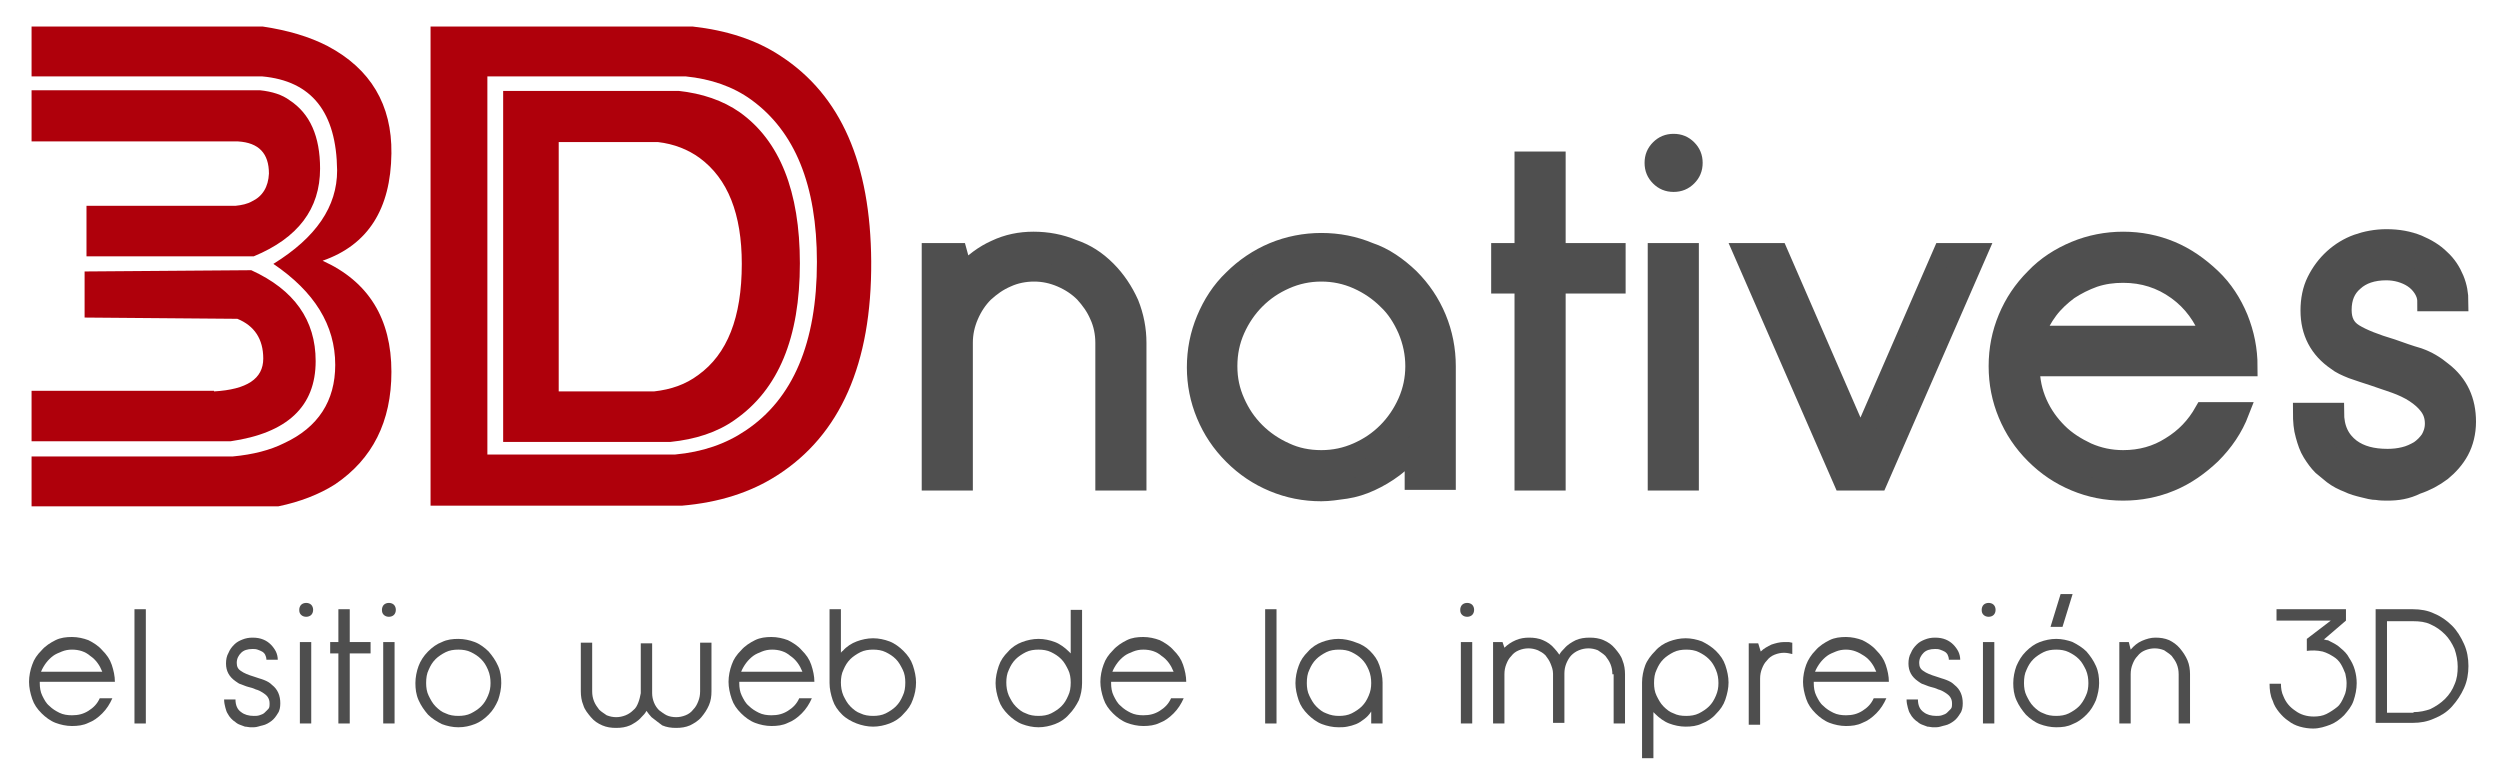 <svg xml:space="preserve" style="enable-background:new 0 0 396 124;" viewBox="0 0 396 124" y="0px" x="0px" xmlns:xlink="http://www.w3.org/1999/xlink" xmlns="http://www.w3.org/2000/svg" id="Layer_1" version="1.1">
<style type="text/css">
	.st0{fill:#4F4F4F;stroke:#4F4F4F;stroke-width:3;stroke-miterlimit:10;}
	.st1{fill:#AF000B;}
	.st2{fill:#4E4E4E;}
</style>
<g>
	<g>
		<path d="M175.3,42.8c1.5,1.5,2.7,3.3,3.6,5.3c0.8,2,1.2,4.1,1.2,6.2v21.9H175V54.3c0-1.5-0.3-3-0.9-4.3
			c-0.6-1.4-1.4-2.5-2.4-3.6c-1-1-2.2-1.8-3.6-2.4c-1.4-0.6-2.8-0.9-4.3-0.9c-1.5,0-3,0.3-4.3,0.9c-1.4,0.6-2.5,1.4-3.6,2.4
			c-1,1-1.8,2.2-2.4,3.6c-0.6,1.4-0.9,2.8-0.9,4.3v21.9h-5.1V40h4.2l0.9,3.3c1.5-1.7,3.3-3,5.1-3.8c1.9-0.9,3.9-1.3,6-1.3
			c2.2,0,4.3,0.4,6.2,1.2C172,40.1,173.7,41.2,175.3,42.8z" class="st0"></path>
		<path d="M223.3,44c1.9,1.9,3.3,4,4.3,6.4c1,2.4,1.5,5,1.5,7.6v18.1H224v-5.4c-1,1.4-2,2.5-3.2,3.4
			c-1.2,0.9-2.4,1.6-3.7,2.2c-1.3,0.6-2.6,1-3.9,1.2c-1.4,0.2-2.7,0.4-3.9,0.4c-2.7,0-5.2-0.5-7.6-1.5c-2.4-1-4.5-2.4-6.4-4.3
			c-1.9-1.9-3.3-4-4.3-6.4c-1-2.4-1.5-4.9-1.5-7.5c0-2.7,0.5-5.2,1.5-7.6c1-2.4,2.4-4.6,4.3-6.4c1.8-1.8,4-3.3,6.4-4.3
			c2.4-1,5-1.5,7.6-1.5c2.7,0,5.2,0.5,7.6,1.5C219.3,40.7,221.4,42.2,223.3,44z M209.3,72.8c2,0,3.9-0.4,5.7-1.2
			c1.8-0.8,3.3-1.8,4.7-3.2c1.3-1.3,2.4-2.9,3.2-4.7c0.8-1.8,1.2-3.7,1.2-5.7s-0.4-3.9-1.2-5.8c-0.8-1.8-1.8-3.4-3.2-4.7
			c-1.3-1.3-2.9-2.4-4.7-3.2c-1.8-0.8-3.7-1.2-5.7-1.2c-2,0-3.9,0.4-5.7,1.2c-1.8,0.8-3.3,1.8-4.7,3.2c-1.3,1.3-2.4,2.9-3.2,4.7
			c-0.8,1.8-1.2,3.7-1.2,5.8s0.4,3.9,1.2,5.7c0.8,1.8,1.8,3.3,3.2,4.7c1.3,1.3,2.9,2.4,4.7,3.2C205.3,72.4,207.2,72.8,209.3,72.8z" class="st0"></path>
		<path d="M237.7,45V40h3.7V25.5h5.1V40h9.5V45h-9.5v31.2h-5.1V45H237.7z" class="st0"></path>
		<path d="M262,25.8c0-0.9,0.3-1.6,0.9-2.2c0.6-0.6,1.3-0.9,2.2-0.9s1.6,0.3,2.2,0.9c0.6,0.6,0.9,1.3,0.9,2.2
			s-0.3,1.6-0.9,2.2c-0.6,0.6-1.3,0.9-2.2,0.9s-1.6-0.3-2.2-0.9S262,26.7,262,25.8z M262.5,40h5.1v36.2h-5.1V40z" class="st0"></path>
		<path d="M276.1,40h5.6l13,29.9l13-29.9h5.6l-15.8,36.2h-5.6L276.1,40z" class="st0"></path>
		<path d="M321.6,58.2c0,2,0.4,3.9,1.2,5.7c0.8,1.8,1.9,3.3,3.2,4.6c1.3,1.3,2.9,2.3,4.6,3.1c1.8,0.8,3.7,1.2,5.7,1.2
			c2.8,0,5.3-0.7,7.5-2.1c2.3-1.4,4-3.2,5.3-5.5h5.7c-1,2.6-2.5,4.8-4.5,6.8c-1.9,1.8-4,3.3-6.4,4.3c-2.4,1-4.9,1.5-7.6,1.5
			c-2.7,0-5.2-0.5-7.6-1.5c-2.4-1-4.5-2.4-6.4-4.3c-1.9-1.9-3.3-4-4.3-6.4c-1-2.4-1.5-4.9-1.5-7.6c0-2.7,0.5-5.2,1.5-7.6
			c1-2.4,2.4-4.5,4.3-6.4c1.8-1.9,4-3.3,6.4-4.3c2.4-1,5-1.5,7.6-1.5c2.7,0,5.2,0.5,7.6,1.5c2.4,1,4.5,2.5,6.4,4.3
			c1.9,1.8,3.3,4,4.3,6.4c1,2.5,1.5,5,1.5,7.7H321.6z M336.3,43.3c-1.6,0-3.1,0.2-4.6,0.7c-1.4,0.5-2.8,1.2-4,2
			c-1.2,0.9-2.3,1.9-3.2,3.1c-0.9,1.2-1.6,2.5-2.2,4h27.8c-1.1-2.9-2.8-5.3-5.3-7.1C342.3,44.2,339.5,43.3,336.3,43.3z" class="st0"></path>
		<path d="M378.2,77.8c-0.5,0-1.1,0-1.7-0.1c-0.7,0-1.4-0.2-2.2-0.4c-0.8-0.2-1.6-0.4-2.4-0.8c-0.8-0.3-1.6-0.7-2.4-1.3
			c-0.5-0.4-1.1-0.9-1.7-1.4c-0.6-0.6-1.1-1.3-1.6-2.1c-0.5-0.8-0.8-1.7-1.1-2.8c-0.3-1-0.4-2.2-0.4-3.6h5.1c0,2.6,0.9,4.4,2.6,5.7
			c1.5,1.1,3.4,1.6,5.8,1.6c0.9,0,1.8-0.1,2.6-0.3c0.9-0.2,1.7-0.6,2.4-1c0.7-0.5,1.2-1,1.7-1.7c0.4-0.7,0.7-1.5,0.7-2.5
			c0-1.1-0.3-2-0.9-2.8c-0.6-0.8-1.3-1.4-2.2-2c-0.9-0.6-2-1.1-3.1-1.5c-1.2-0.4-2.3-0.8-3.5-1.2c-1.2-0.4-2.2-0.7-3.3-1.1
			c-1-0.4-1.9-0.8-2.5-1.3c-2.8-1.9-4.2-4.6-4.2-8c0-1.7,0.3-3.3,1-4.7c0.7-1.4,1.6-2.6,2.7-3.6c1.1-1,2.4-1.8,3.8-2.3
			c1.4-0.5,3-0.8,4.6-0.8c1.9,0,3.5,0.3,5,0.9c1.4,0.6,2.6,1.3,3.6,2.3c1,0.9,1.7,2,2.2,3.2c0.5,1.2,0.7,2.4,0.7,3.6h-5.1
			c0-0.9-0.3-1.6-0.7-2.2c-0.4-0.6-0.9-1.1-1.5-1.5c-0.6-0.4-1.3-0.7-2-0.9c-0.7-0.2-1.5-0.3-2.2-0.3c-2.2,0-3.9,0.6-5.1,1.7
			c-1.3,1.1-1.9,2.6-1.9,4.5c0,1.7,0.6,2.9,1.9,3.7c1.3,0.8,3.3,1.6,6,2.4c1.4,0.5,2.8,1,4.2,1.4c1.4,0.5,2.6,1.2,3.8,2.2
			c2.6,2,3.8,4.7,3.8,8c0,1.7-0.4,3.3-1.1,4.6s-1.7,2.4-2.8,3.3c-1.2,0.9-2.5,1.6-4,2.1C381.2,77.6,379.7,77.8,378.2,77.8z" class="st0"></path>
	</g>
	<g>
		<g>
			<path d="M5,4.2h36.6c4,0.6,7.4,1.6,10.3,3.1c6.8,3.6,10.2,9.3,10.1,17c-0.1,8.8-3.7,14.5-10.9,17
				c7.3,3.3,10.9,9.2,10.9,17.6c0,7.9-3,13.8-8.9,17.8c-2.5,1.6-5.6,2.8-9,3.5L5,80.2v-7.9h31.9c3.2-0.3,5.9-1,8.1-2.1
				c5.4-2.5,8.1-6.7,8.1-12.4c0-6.3-3.3-11.6-9.8-16c6.8-4.2,10.1-9.1,10.1-14.8c-0.1-9.2-4-14.2-11.9-14.9H5V4.2z M5,14.3h36.2
				c1.9,0.2,3.5,0.7,4.7,1.6c3.2,2.1,4.8,5.7,4.8,10.8c0,6.4-3.5,11-10.5,13.9H13.7v-8h23.6c1-0.1,1.9-0.3,2.6-0.7
				c1.7-0.8,2.6-2.3,2.7-4.4c0-3.2-1.6-4.9-4.9-5.1H5V14.3z M33.9,62c5.2-0.3,7.8-2,7.8-5.2c0-3.1-1.4-5.2-4.1-6.3l-24.2-0.2V43
				l26.4-0.2c6.8,3.1,10.2,7.9,10.2,14.4c0,7.2-4.5,11.4-13.5,12.7H5v-8H33.9z" class="st1"></path>
		</g>
		<g>
			<path d="M138,41.4c0.1,16.2-4.9,27.5-14.9,33.9c-4.2,2.7-9.2,4.3-15.1,4.8H68.2V4.2h41.5c5.4,0.6,10.1,2.1,14,4.7
				C133.2,15.1,137.9,25.9,138,41.4z M129.4,41.5c0-12.2-3.5-20.7-10.4-25.7c-2.9-2.1-6.4-3.3-10.4-3.7H77.2v59.9h29.7
				c4.4-0.4,8.1-1.7,11.2-3.8C125.6,63.2,129.4,54.3,129.4,41.5z M126.7,41.7c0,11.8-3.4,20-10.3,24.8c-2.8,2-6.3,3.1-10.2,3.5H79.7
				V14.4h27.8c3.7,0.4,7,1.5,9.7,3.4C123.5,22.3,126.7,30.3,126.7,41.7z M117.5,41.8c0-7.9-2.2-13.5-6.7-16.8
				c-1.8-1.3-4-2.2-6.6-2.5H88.5V62h15.1c2.7-0.3,5-1.1,7-2.6C115.2,56.1,117.5,50.3,117.5,41.8z" class="st1"></path>
		</g>
	</g>
</g>
<g>
	<path d="M6.3,108.2c0,0.7,0.1,1.4,0.4,2c0.3,0.6,0.6,1.2,1.1,1.6c0.5,0.5,1,0.8,1.6,1.1c0.6,0.3,1.3,0.4,2,0.4
		c1,0,1.8-0.2,2.6-0.7c0.8-0.5,1.4-1.1,1.8-2h2c-0.4,0.9-0.9,1.7-1.6,2.4c-0.7,0.7-1.4,1.2-2.2,1.5c-0.8,0.4-1.7,0.5-2.6,0.5
		c-0.9,0-1.8-0.2-2.6-0.5s-1.6-0.9-2.2-1.5c-0.7-0.7-1.2-1.4-1.5-2.3c-0.3-0.9-0.5-1.8-0.5-2.7s0.2-1.9,0.5-2.7
		c0.3-0.9,0.8-1.6,1.5-2.3c0.6-0.7,1.4-1.2,2.2-1.6s1.7-0.5,2.6-0.5c0.9,0,1.8,0.2,2.6,0.5c0.8,0.4,1.6,0.9,2.2,1.6
		c0.7,0.7,1.2,1.4,1.5,2.3c0.3,0.9,0.5,1.8,0.5,2.7H6.3z M11.4,102.9c-0.6,0-1.1,0.1-1.6,0.3c-0.5,0.2-1,0.4-1.4,0.7
		c-0.4,0.3-0.8,0.7-1.1,1.1c-0.3,0.4-0.6,0.9-0.8,1.4h9.7c-0.4-1-1-1.9-1.9-2.5C13.5,103.2,12.5,102.9,11.4,102.9z" class="st2"></path>
	<path d="M21.3,96.5h1.8v18.1h-1.8V96.5z" class="st2"></path>
	<path d="M40.2,115.2c-0.2,0-0.4,0-0.6,0c-0.2,0-0.5-0.1-0.8-0.1c-0.3-0.1-0.5-0.2-0.8-0.3c-0.3-0.1-0.6-0.3-0.8-0.5
		c-0.2-0.1-0.4-0.3-0.6-0.5s-0.4-0.5-0.5-0.7c-0.2-0.3-0.3-0.6-0.4-1s-0.2-0.8-0.2-1.3h1.8c0,0.9,0.3,1.6,0.9,2
		c0.5,0.4,1.2,0.6,2,0.6c0.3,0,0.6,0,0.9-0.1c0.3-0.1,0.6-0.2,0.8-0.4c0.2-0.2,0.4-0.4,0.6-0.6s0.2-0.5,0.2-0.9c0-0.4-0.1-0.7-0.3-1
		c-0.2-0.3-0.5-0.5-0.8-0.7c-0.3-0.2-0.7-0.4-1.1-0.5c-0.4-0.2-0.8-0.3-1.2-0.4c-0.4-0.1-0.8-0.3-1.1-0.4c-0.4-0.1-0.6-0.3-0.9-0.5
		c-1-0.7-1.5-1.6-1.5-2.8c0-0.6,0.1-1.2,0.4-1.7c0.2-0.5,0.5-0.9,0.9-1.3c0.4-0.4,0.8-0.6,1.3-0.8c0.5-0.2,1-0.3,1.6-0.3
		c0.7,0,1.2,0.1,1.7,0.3c0.5,0.2,0.9,0.5,1.2,0.8c0.3,0.3,0.6,0.7,0.8,1.1c0.2,0.4,0.3,0.9,0.3,1.3h-1.8c0-0.3-0.1-0.6-0.2-0.8
		c-0.1-0.2-0.3-0.4-0.5-0.5c-0.2-0.1-0.4-0.2-0.7-0.3c-0.3-0.1-0.5-0.1-0.8-0.1c-0.8,0-1.4,0.2-1.8,0.6c-0.4,0.4-0.7,0.9-0.7,1.6
		c0,0.6,0.2,1,0.7,1.3c0.4,0.3,1.1,0.6,2.1,0.9c0.5,0.2,1,0.3,1.5,0.5c0.5,0.2,0.9,0.4,1.3,0.8c0.9,0.7,1.3,1.7,1.3,2.9
		c0,0.6-0.1,1.2-0.4,1.6c-0.3,0.5-0.6,0.9-1,1.2c-0.4,0.3-0.9,0.6-1.4,0.7S40.7,115.2,40.2,115.2z" class="st2"></path>
	<path d="M47.4,96.6c0-0.3,0.1-0.6,0.3-0.8c0.2-0.2,0.5-0.3,0.8-0.3s0.6,0.1,0.8,0.3c0.2,0.2,0.3,0.5,0.3,0.8
		s-0.1,0.6-0.3,0.8c-0.2,0.2-0.5,0.3-0.8,0.3s-0.6-0.1-0.8-0.3C47.5,97.2,47.4,97,47.4,96.6z M47.5,101.7h1.8v12.9h-1.8V101.7z" class="st2"></path>
	<path d="M52.3,103.5v-1.8h1.3v-5.2h1.8v5.2h3.3v1.8h-3.3v11.1h-1.8v-11.1H52.3z" class="st2"></path>
	<path d="M60.5,96.6c0-0.3,0.1-0.6,0.3-0.8c0.2-0.2,0.5-0.3,0.8-0.3s0.6,0.1,0.8,0.3c0.2,0.2,0.3,0.5,0.3,0.8
		s-0.1,0.6-0.3,0.8c-0.2,0.2-0.5,0.3-0.8,0.3s-0.6-0.1-0.8-0.3C60.6,97.2,60.5,97,60.5,96.6z M60.7,101.7h1.8v12.9h-1.8V101.7z" class="st2"></path>
	<path d="M72.6,115.2c-0.9,0-1.8-0.2-2.6-0.5c-0.8-0.4-1.6-0.9-2.2-1.5c-0.6-0.7-1.1-1.4-1.5-2.3s-0.5-1.8-0.5-2.7
		c0-0.9,0.2-1.9,0.5-2.7s0.8-1.6,1.5-2.3c0.7-0.7,1.4-1.2,2.2-1.5c0.8-0.4,1.7-0.5,2.6-0.5c0.9,0,1.8,0.2,2.6,0.5s1.6,0.9,2.2,1.5
		c0.6,0.7,1.1,1.4,1.5,2.3c0.4,0.9,0.5,1.8,0.5,2.7c0,0.9-0.2,1.8-0.5,2.7c-0.4,0.9-0.8,1.6-1.5,2.3c-0.7,0.7-1.4,1.2-2.2,1.5
		S73.6,115.2,72.6,115.2z M72.6,102.9c-0.7,0-1.4,0.1-2,0.4s-1.2,0.7-1.6,1.1c-0.5,0.5-0.8,1-1.1,1.7c-0.3,0.6-0.4,1.3-0.4,2.1
		c0,0.7,0.1,1.4,0.4,2c0.3,0.6,0.6,1.2,1.1,1.7c0.5,0.5,1,0.9,1.6,1.1c0.6,0.3,1.3,0.4,2,0.4s1.4-0.1,2-0.4c0.6-0.3,1.2-0.7,1.6-1.1
		c0.5-0.5,0.8-1,1.1-1.7s0.4-1.3,0.4-2c0-0.7-0.1-1.4-0.4-2.1s-0.6-1.2-1.1-1.7c-0.5-0.5-1-0.8-1.6-1.1S73.3,102.9,72.6,102.9z" class="st2"></path>
	<path d="M103.2,113.6c-0.3-0.3-0.5-0.6-0.8-1c-0.2,0.4-0.5,0.7-0.8,1c-0.5,0.6-1.2,1-1.8,1.3c-0.7,0.3-1.4,0.4-2.2,0.4
		c-0.8,0-1.5-0.1-2.2-0.4c-0.7-0.3-1.3-0.7-1.8-1.3c-0.5-0.6-1-1.2-1.2-1.9c-0.3-0.7-0.4-1.5-0.4-2.2v-7.7h1.8v7.7
		c0,0.6,0.1,1.1,0.3,1.6c0.2,0.5,0.5,0.9,0.8,1.3c0.4,0.4,0.8,0.6,1.2,0.9c0.5,0.2,1,0.3,1.5,0.3c0.5,0,1-0.1,1.5-0.3
		s0.9-0.5,1.2-0.8c0.4-0.3,0.6-0.7,0.8-1.2c0.2-0.5,0.3-1,0.4-1.5v-7.9h1.8v7.9c0,0.5,0.1,1,0.3,1.5c0.2,0.5,0.5,0.9,0.8,1.2
		c0.4,0.3,0.8,0.6,1.2,0.8s1,0.3,1.5,0.3c0.5,0,1-0.1,1.5-0.3c0.5-0.2,0.9-0.5,1.2-0.9c0.4-0.4,0.6-0.8,0.8-1.3
		c0.2-0.5,0.3-1,0.3-1.6v-7.7h1.8v7.7c0,0.8-0.1,1.5-0.4,2.2c-0.3,0.7-0.7,1.3-1.2,1.9c-0.5,0.6-1.2,1-1.8,1.3
		c-0.7,0.3-1.4,0.4-2.2,0.4c-0.8,0-1.5-0.1-2.2-0.4C104.4,114.5,103.8,114.1,103.2,113.6z" class="st2"></path>
	<path d="M117.1,108.2c0,0.7,0.1,1.4,0.4,2c0.3,0.6,0.6,1.2,1.1,1.6c0.5,0.5,1,0.8,1.6,1.1c0.6,0.3,1.3,0.4,2,0.4
		c1,0,1.8-0.2,2.6-0.7c0.8-0.5,1.4-1.1,1.8-2h2c-0.4,0.9-0.9,1.7-1.6,2.4c-0.7,0.7-1.4,1.2-2.2,1.5c-0.8,0.4-1.7,0.5-2.6,0.5
		c-0.9,0-1.8-0.2-2.6-0.5s-1.6-0.9-2.2-1.5c-0.7-0.7-1.2-1.4-1.5-2.3c-0.3-0.9-0.5-1.8-0.5-2.7s0.2-1.9,0.5-2.7
		c0.3-0.9,0.8-1.6,1.5-2.3c0.6-0.7,1.4-1.2,2.2-1.6s1.7-0.5,2.6-0.5c0.9,0,1.8,0.2,2.6,0.5c0.8,0.4,1.6,0.9,2.2,1.6
		c0.7,0.7,1.2,1.4,1.5,2.3c0.3,0.9,0.5,1.8,0.5,2.7H117.1z M122.3,102.9c-0.6,0-1.1,0.1-1.6,0.3c-0.5,0.2-1,0.4-1.4,0.7
		c-0.4,0.3-0.8,0.7-1.1,1.1c-0.3,0.4-0.6,0.9-0.8,1.4h9.7c-0.4-1-1-1.9-1.9-2.5C124.4,103.2,123.4,102.9,122.3,102.9z" class="st2"></path>
	<path d="M133.4,113.2c-0.7-0.7-1.2-1.4-1.5-2.3c-0.3-0.9-0.5-1.8-0.5-2.7V96.5h1.8v6.9c0.1-0.1,0.1-0.2,0.3-0.3
		c0.6-0.7,1.4-1.2,2.2-1.5s1.7-0.5,2.6-0.5c0.9,0,1.8,0.2,2.6,0.5s1.6,0.9,2.2,1.5c0.7,0.7,1.2,1.4,1.5,2.3c0.3,0.9,0.5,1.8,0.5,2.7
		c0,1-0.2,1.9-0.5,2.7c-0.3,0.9-0.8,1.6-1.5,2.3c-0.6,0.7-1.4,1.2-2.2,1.5s-1.7,0.5-2.6,0.5c-0.9,0-1.8-0.2-2.6-0.5
		S134,113.8,133.4,113.2z M138.3,102.9c-0.7,0-1.4,0.1-2,0.4s-1.2,0.7-1.6,1.1c-0.5,0.5-0.8,1-1.1,1.7c-0.3,0.6-0.4,1.3-0.4,2
		c0,0.7,0.1,1.4,0.4,2.1c0.3,0.6,0.6,1.2,1.1,1.7c0.5,0.5,1,0.9,1.6,1.1c0.6,0.3,1.3,0.4,2,0.4s1.4-0.1,2-0.4
		c0.6-0.3,1.2-0.7,1.6-1.1c0.5-0.5,0.8-1,1.1-1.7c0.3-0.6,0.4-1.3,0.4-2.1c0-0.7-0.1-1.4-0.4-2c-0.3-0.6-0.6-1.2-1.1-1.7
		c-0.5-0.5-1-0.8-1.6-1.1S139,102.9,138.3,102.9z" class="st2"></path>
	<path d="M169.3,113.2c-0.6,0.7-1.4,1.2-2.2,1.5s-1.7,0.5-2.6,0.5c-0.9,0-1.8-0.2-2.6-0.5s-1.6-0.9-2.2-1.5
		c-0.7-0.7-1.2-1.4-1.5-2.3c-0.3-0.9-0.5-1.8-0.5-2.7c0-0.9,0.2-1.8,0.5-2.7c0.3-0.9,0.8-1.6,1.5-2.3c0.6-0.7,1.4-1.2,2.2-1.5
		s1.7-0.5,2.6-0.5c0.9,0,1.8,0.2,2.6,0.5s1.6,0.9,2.2,1.5c0.1,0.1,0.2,0.2,0.3,0.3v-6.9h1.8v11.6c0,1-0.2,1.9-0.5,2.7
		C170.5,111.7,170,112.5,169.3,113.2z M164.5,102.9c-0.7,0-1.4,0.1-2,0.4s-1.2,0.7-1.6,1.1c-0.5,0.5-0.8,1-1.1,1.7
		c-0.3,0.6-0.4,1.3-0.4,2c0,0.7,0.1,1.4,0.4,2.1c0.3,0.6,0.6,1.2,1.1,1.7c0.5,0.5,1,0.9,1.6,1.1c0.6,0.3,1.3,0.4,2,0.4
		s1.4-0.1,2-0.4c0.6-0.3,1.2-0.7,1.6-1.1c0.5-0.5,0.8-1,1.1-1.7c0.3-0.6,0.4-1.3,0.4-2.1c0-0.7-0.1-1.4-0.4-2
		c-0.3-0.6-0.6-1.2-1.1-1.7c-0.5-0.5-1-0.8-1.6-1.1S165.2,102.9,164.5,102.9z" class="st2"></path>
	<path d="M176,108.2c0,0.7,0.1,1.4,0.4,2c0.3,0.6,0.6,1.2,1.1,1.6c0.5,0.5,1,0.8,1.6,1.1c0.6,0.3,1.3,0.4,2,0.4
		c1,0,1.8-0.2,2.6-0.7c0.8-0.5,1.4-1.1,1.8-2h2c-0.4,0.9-0.9,1.7-1.6,2.4c-0.7,0.7-1.4,1.2-2.2,1.5c-0.8,0.4-1.7,0.5-2.6,0.5
		c-0.9,0-1.8-0.2-2.6-0.5s-1.6-0.9-2.2-1.5c-0.7-0.7-1.2-1.4-1.5-2.3c-0.3-0.9-0.5-1.8-0.5-2.7s0.2-1.9,0.5-2.7
		c0.3-0.9,0.8-1.6,1.5-2.3c0.6-0.7,1.4-1.2,2.2-1.6s1.7-0.5,2.6-0.5c0.9,0,1.8,0.2,2.6,0.5c0.8,0.4,1.6,0.9,2.2,1.6
		c0.7,0.7,1.2,1.4,1.5,2.3c0.3,0.9,0.5,1.8,0.5,2.7H176z M181.1,102.9c-0.6,0-1.1,0.1-1.6,0.3c-0.5,0.2-1,0.4-1.4,0.7
		c-0.4,0.3-0.8,0.7-1.1,1.1c-0.3,0.4-0.6,0.9-0.8,1.4h9.7c-0.4-1-1-1.9-1.9-2.5C183.2,103.2,182.2,102.9,181.1,102.9z" class="st2"></path>
	<path d="M200.4,96.5h1.8v18.1h-1.8V96.5z" class="st2"></path>
	<path d="M217,103.1c0.7,0.7,1.2,1.4,1.5,2.3s0.5,1.8,0.5,2.7v6.5h-1.8v-1.9c-0.3,0.5-0.7,0.9-1.1,1.2
		c-0.4,0.3-0.8,0.6-1.3,0.8s-0.9,0.3-1.4,0.4c-0.5,0.1-0.9,0.1-1.4,0.1c-0.9,0-1.8-0.2-2.6-0.5s-1.6-0.9-2.2-1.5
		c-0.7-0.7-1.2-1.4-1.5-2.3c-0.3-0.9-0.5-1.8-0.5-2.7c0-0.9,0.2-1.9,0.5-2.7c0.3-0.9,0.8-1.6,1.5-2.3c0.6-0.7,1.4-1.2,2.2-1.5
		s1.7-0.5,2.6-0.5s1.8,0.2,2.6,0.5C215.6,102,216.4,102.5,217,103.1z M212.1,113.4c0.7,0,1.4-0.1,2-0.4c0.6-0.3,1.2-0.7,1.6-1.1
		c0.5-0.5,0.8-1,1.1-1.7s0.4-1.3,0.4-2c0-0.7-0.1-1.4-0.4-2.1s-0.6-1.2-1.1-1.7c-0.5-0.5-1-0.8-1.6-1.1s-1.3-0.4-2-0.4
		s-1.4,0.1-2,0.4c-0.6,0.3-1.2,0.7-1.6,1.1c-0.5,0.5-0.8,1-1.1,1.7c-0.3,0.6-0.4,1.3-0.4,2.1c0,0.7,0.1,1.4,0.4,2
		c0.3,0.6,0.6,1.2,1.1,1.7c0.5,0.5,1,0.9,1.6,1.1C210.8,113.3,211.4,113.4,212.1,113.4z" class="st2"></path>
	<path d="M231.3,96.6c0-0.3,0.1-0.6,0.3-0.8c0.2-0.2,0.5-0.3,0.8-0.3c0.3,0,0.6,0.1,0.8,0.3s0.3,0.5,0.3,0.8
		s-0.1,0.6-0.3,0.8s-0.5,0.3-0.8,0.3c-0.3,0-0.6-0.1-0.8-0.3C231.4,97.2,231.3,97,231.3,96.6z M231.4,101.7h1.8v12.9h-1.8V101.7z" class="st2"></path>
	<path d="M255.4,106.8c0-0.6-0.1-1.1-0.3-1.6s-0.5-0.9-0.8-1.3c-0.4-0.4-0.8-0.6-1.2-0.9c-0.5-0.2-1-0.3-1.5-0.3
		c-0.5,0-1,0.1-1.5,0.3c-0.5,0.2-0.9,0.5-1.2,0.8s-0.6,0.8-0.8,1.3c-0.2,0.5-0.3,1-0.3,1.6v7.8h-1.8v-7.8c0-0.6-0.2-1.1-0.4-1.6
		c-0.2-0.5-0.5-0.9-0.8-1.3c-0.4-0.4-0.8-0.6-1.2-0.8c-0.5-0.2-1-0.3-1.5-0.3c-0.5,0-1,0.1-1.5,0.3c-0.5,0.2-0.9,0.5-1.2,0.9
		c-0.4,0.4-0.6,0.8-0.8,1.3c-0.2,0.5-0.3,1-0.3,1.6v7.8h-1.8v-12.9h1.5l0.3,0.9c0.5-0.5,1.1-0.9,1.8-1.2s1.4-0.4,2.1-0.4
		c0.8,0,1.5,0.1,2.2,0.4c0.7,0.3,1.3,0.7,1.8,1.3c0.3,0.3,0.5,0.6,0.8,1c0.2-0.4,0.5-0.7,0.8-1c0.5-0.6,1.2-1,1.8-1.3
		c0.7-0.3,1.4-0.4,2.2-0.4s1.5,0.1,2.2,0.4c0.7,0.3,1.3,0.7,1.8,1.3s1,1.2,1.2,1.9c0.3,0.7,0.4,1.5,0.4,2.2v7.8h-1.8V106.8z" class="st2"></path>
	<path d="M262.2,103.1c0.6-0.7,1.4-1.2,2.2-1.5s1.7-0.5,2.6-0.5s1.8,0.2,2.6,0.5c0.8,0.4,1.6,0.9,2.2,1.5
		c0.7,0.7,1.2,1.4,1.5,2.3s0.5,1.8,0.5,2.7c0,0.9-0.2,1.8-0.5,2.7s-0.8,1.6-1.5,2.3c-0.6,0.7-1.4,1.2-2.2,1.5
		c-0.8,0.4-1.7,0.5-2.6,0.5s-1.8-0.2-2.6-0.5s-1.6-0.9-2.2-1.5c-0.1-0.1-0.2-0.2-0.3-0.3v7.3h-1.8v-12c0-0.9,0.2-1.9,0.5-2.7
		S261.5,103.8,262.2,103.1z M267.1,113.4c0.7,0,1.4-0.1,2-0.4c0.6-0.3,1.2-0.7,1.6-1.1c0.5-0.5,0.8-1,1.1-1.7s0.4-1.3,0.4-2
		c0-0.7-0.1-1.4-0.4-2.1s-0.6-1.2-1.1-1.7c-0.5-0.5-1-0.8-1.6-1.1s-1.3-0.4-2-0.4s-1.4,0.1-2,0.4c-0.6,0.3-1.2,0.7-1.6,1.1
		c-0.5,0.5-0.8,1-1.1,1.7c-0.3,0.6-0.4,1.3-0.4,2.1c0,0.7,0.1,1.4,0.4,2c0.3,0.6,0.6,1.2,1.1,1.7c0.5,0.5,1,0.9,1.6,1.1
		C265.7,113.3,266.3,113.4,267.1,113.4z" class="st2"></path>
	<path d="M283.9,103.6c-0.4-0.1-0.9-0.2-1.3-0.2c-0.5,0-1,0.1-1.5,0.3s-0.9,0.5-1.2,0.9c-0.4,0.4-0.6,0.8-0.8,1.3
		c-0.2,0.5-0.3,1-0.3,1.6v7.3H277v-12.9h1.5l0.4,1.3c0.5-0.5,1.1-0.8,1.7-1.1c0.6-0.2,1.3-0.4,2-0.4c0.2,0,0.5,0,0.7,0
		c0.2,0,0.4,0.1,0.6,0.1V103.6z" class="st2"></path>
	<path d="M287.3,108.2c0,0.7,0.1,1.4,0.4,2c0.3,0.6,0.6,1.2,1.1,1.6c0.5,0.5,1,0.8,1.6,1.1c0.6,0.3,1.3,0.4,2,0.4
		c1,0,1.8-0.2,2.6-0.7c0.8-0.5,1.4-1.1,1.8-2h2c-0.4,0.9-0.9,1.7-1.6,2.4c-0.7,0.7-1.4,1.2-2.2,1.5c-0.8,0.4-1.7,0.5-2.6,0.5
		s-1.8-0.2-2.6-0.5s-1.6-0.9-2.2-1.5c-0.7-0.7-1.2-1.4-1.5-2.3s-0.5-1.8-0.5-2.7s0.2-1.9,0.5-2.7s0.8-1.6,1.5-2.3
		c0.6-0.7,1.4-1.2,2.2-1.6s1.7-0.5,2.6-0.5s1.8,0.2,2.6,0.5c0.8,0.4,1.6,0.9,2.2,1.6c0.7,0.7,1.2,1.4,1.5,2.3s0.5,1.8,0.5,2.7H287.3
		z M292.4,102.9c-0.6,0-1.1,0.1-1.6,0.3c-0.5,0.2-1,0.4-1.4,0.7c-0.4,0.3-0.8,0.7-1.1,1.1c-0.3,0.4-0.6,0.9-0.8,1.4h9.7
		c-0.4-1-1-1.9-1.9-2.5S293.5,102.9,292.4,102.9z" class="st2"></path>
	<path d="M306.7,115.2c-0.2,0-0.4,0-0.6,0c-0.2,0-0.5-0.1-0.8-0.1c-0.3-0.1-0.5-0.2-0.8-0.3s-0.6-0.3-0.8-0.5
		c-0.2-0.1-0.4-0.3-0.6-0.5s-0.4-0.5-0.5-0.7c-0.2-0.3-0.3-0.6-0.4-1c-0.1-0.4-0.2-0.8-0.2-1.3h1.8c0,0.9,0.3,1.6,0.9,2
		c0.5,0.4,1.2,0.6,2,0.6c0.3,0,0.6,0,0.9-0.1c0.3-0.1,0.6-0.2,0.8-0.4s0.4-0.4,0.6-0.6s0.2-0.5,0.2-0.9c0-0.4-0.1-0.7-0.3-1
		c-0.2-0.3-0.5-0.5-0.8-0.7s-0.7-0.4-1.1-0.5c-0.4-0.2-0.8-0.3-1.2-0.4c-0.4-0.1-0.8-0.3-1.1-0.4c-0.4-0.1-0.6-0.3-0.9-0.5
		c-1-0.7-1.5-1.6-1.5-2.8c0-0.6,0.1-1.2,0.4-1.7c0.2-0.5,0.5-0.9,0.9-1.3c0.4-0.4,0.8-0.6,1.3-0.8c0.5-0.2,1-0.3,1.6-0.3
		c0.7,0,1.2,0.1,1.7,0.3c0.5,0.2,0.9,0.5,1.2,0.8c0.3,0.3,0.6,0.7,0.8,1.1c0.2,0.4,0.3,0.9,0.3,1.3h-1.8c0-0.3-0.1-0.6-0.2-0.8
		s-0.3-0.4-0.5-0.5c-0.2-0.1-0.4-0.2-0.7-0.3c-0.3-0.1-0.5-0.1-0.8-0.1c-0.8,0-1.4,0.2-1.8,0.6c-0.4,0.4-0.7,0.9-0.7,1.6
		c0,0.6,0.2,1,0.7,1.3c0.4,0.3,1.1,0.6,2.1,0.9c0.5,0.2,1,0.3,1.5,0.5c0.5,0.2,0.9,0.4,1.3,0.8c0.9,0.7,1.3,1.7,1.3,2.9
		c0,0.6-0.1,1.2-0.4,1.6c-0.3,0.5-0.6,0.9-1,1.2c-0.4,0.3-0.9,0.6-1.4,0.7S307.2,115.2,306.7,115.2z" class="st2"></path>
	<path d="M313.9,96.6c0-0.3,0.1-0.6,0.3-0.8c0.2-0.2,0.5-0.3,0.8-0.3c0.3,0,0.6,0.1,0.8,0.3s0.3,0.5,0.3,0.8
		s-0.1,0.6-0.3,0.8s-0.5,0.3-0.8,0.3c-0.3,0-0.6-0.1-0.8-0.3C314,97.2,313.9,97,313.9,96.6z M314.1,101.7h1.8v12.9h-1.8V101.7z" class="st2"></path>
	<path d="M325.7,115.2c-0.9,0-1.8-0.2-2.6-0.5s-1.6-0.9-2.2-1.5c-0.6-0.7-1.1-1.4-1.5-2.3c-0.4-0.9-0.5-1.8-0.5-2.7
		c0-0.9,0.2-1.9,0.5-2.7c0.4-0.9,0.8-1.6,1.5-2.3c0.7-0.7,1.4-1.2,2.2-1.5s1.7-0.5,2.6-0.5s1.8,0.2,2.6,0.5c0.8,0.4,1.6,0.9,2.2,1.5
		c0.6,0.7,1.1,1.4,1.5,2.3c0.4,0.9,0.5,1.8,0.5,2.7c0,0.9-0.2,1.8-0.5,2.7c-0.4,0.9-0.8,1.6-1.5,2.3c-0.7,0.7-1.4,1.2-2.2,1.5
		C327.5,115.1,326.7,115.2,325.7,115.2z M325.7,102.9c-0.7,0-1.4,0.1-2,0.4c-0.6,0.3-1.2,0.7-1.6,1.1c-0.5,0.5-0.8,1-1.1,1.7
		c-0.3,0.6-0.4,1.3-0.4,2.1c0,0.7,0.1,1.4,0.4,2c0.3,0.6,0.6,1.2,1.1,1.7c0.5,0.5,1,0.9,1.6,1.1c0.6,0.3,1.3,0.4,2,0.4
		s1.4-0.1,2-0.4c0.6-0.3,1.2-0.7,1.6-1.1s0.8-1,1.1-1.7c0.3-0.6,0.4-1.3,0.4-2c0-0.7-0.1-1.4-0.4-2.1c-0.3-0.6-0.6-1.2-1.1-1.7
		c-0.5-0.5-1-0.8-1.6-1.1S326.4,102.9,325.7,102.9z M326.7,99.3h-1.9l1.6-5.2h1.9L326.7,99.3z" class="st2"></path>
	<path d="M345.3,102.7c0.5,0.6,0.9,1.2,1.2,1.9c0.3,0.7,0.4,1.5,0.4,2.2v7.8h-1.8v-7.8c0-0.6-0.1-1.1-0.3-1.6
		c-0.2-0.5-0.5-0.9-0.8-1.3c-0.4-0.4-0.8-0.6-1.2-0.9c-0.5-0.2-1-0.3-1.5-0.3s-1,0.1-1.5,0.3c-0.5,0.2-0.9,0.5-1.2,0.9
		c-0.4,0.4-0.6,0.8-0.8,1.3c-0.2,0.5-0.3,1-0.3,1.6v7.8h-1.8v-12.9h1.5l0.3,1.2c0.5-0.6,1.1-1.1,1.8-1.4c0.7-0.3,1.4-0.5,2.1-0.5
		c0.8,0,1.5,0.1,2.2,0.4C344.2,101.7,344.8,102.1,345.3,102.7z" class="st2"></path>
	<path d="M371.6,96.5L371.6,96.5L371.6,96.5l0,1.8l-3.5,3c0.2,0,0.3,0.1,0.5,0.1s0.3,0.1,0.5,0.2
		c0.6,0.3,1.2,0.6,1.7,1.1c0.5,0.4,1,0.9,1.3,1.5c0.4,0.6,0.7,1.2,0.9,1.9c0.2,0.7,0.3,1.4,0.3,2.1c0,1-0.2,1.9-0.5,2.8
		s-0.9,1.6-1.5,2.3c-0.6,0.6-1.4,1.2-2.2,1.5s-1.7,0.6-2.7,0.6c-0.7,0-1.4-0.1-2.1-0.3c-0.7-0.2-1.3-0.5-1.8-0.9
		c-0.6-0.4-1-0.8-1.5-1.4c-0.4-0.5-0.8-1.1-1-1.8c-0.4-0.8-0.5-1.8-0.5-2.7h1.8c0,0.7,0.1,1.4,0.4,2c0.4,1,1,1.7,1.9,2.3
		c0.8,0.6,1.8,0.9,2.9,0.9c0.7,0,1.4-0.1,2-0.4c0.6-0.3,1.2-0.7,1.7-1.1s0.8-1,1.1-1.7c0.3-0.6,0.4-1.3,0.4-2.1c0-0.5-0.1-1-0.2-1.5
		c-0.2-0.5-0.4-1-0.7-1.5c-0.3-0.5-0.7-0.9-1.2-1.2c-0.5-0.3-1-0.6-1.7-0.8c-0.9-0.2-1.7-0.2-2.5-0.1v-1.9l3.8-2.9h-8.6v-1.8H371.6z" class="st2"></path>
	<path d="M376.3,114.6V96.5h5.9c1.2,0,2.4,0.2,3.4,0.7c1,0.4,2,1.1,2.8,1.9c0.8,0.8,1.4,1.8,1.9,2.9
		c0.5,1.1,0.7,2.3,0.7,3.5c0,1.2-0.2,2.4-0.7,3.5c-0.5,1.1-1.1,2-1.9,2.9c-0.8,0.9-1.8,1.5-2.8,1.9c-1.1,0.5-2.2,0.7-3.4,0.7H376.3z
		 M382.3,112.8c1,0,1.9-0.2,2.7-0.5c0.8-0.4,1.6-0.9,2.3-1.6c0.7-0.7,1.2-1.5,1.5-2.3c0.4-0.9,0.5-1.8,0.5-2.8s-0.2-1.9-0.5-2.8
		c-0.4-0.9-0.9-1.7-1.5-2.3c-0.7-0.7-1.4-1.2-2.3-1.6c-0.8-0.4-1.8-0.5-2.7-0.5h-4.2v14.5H382.3z" class="st2"></path>
</g>
</svg>
